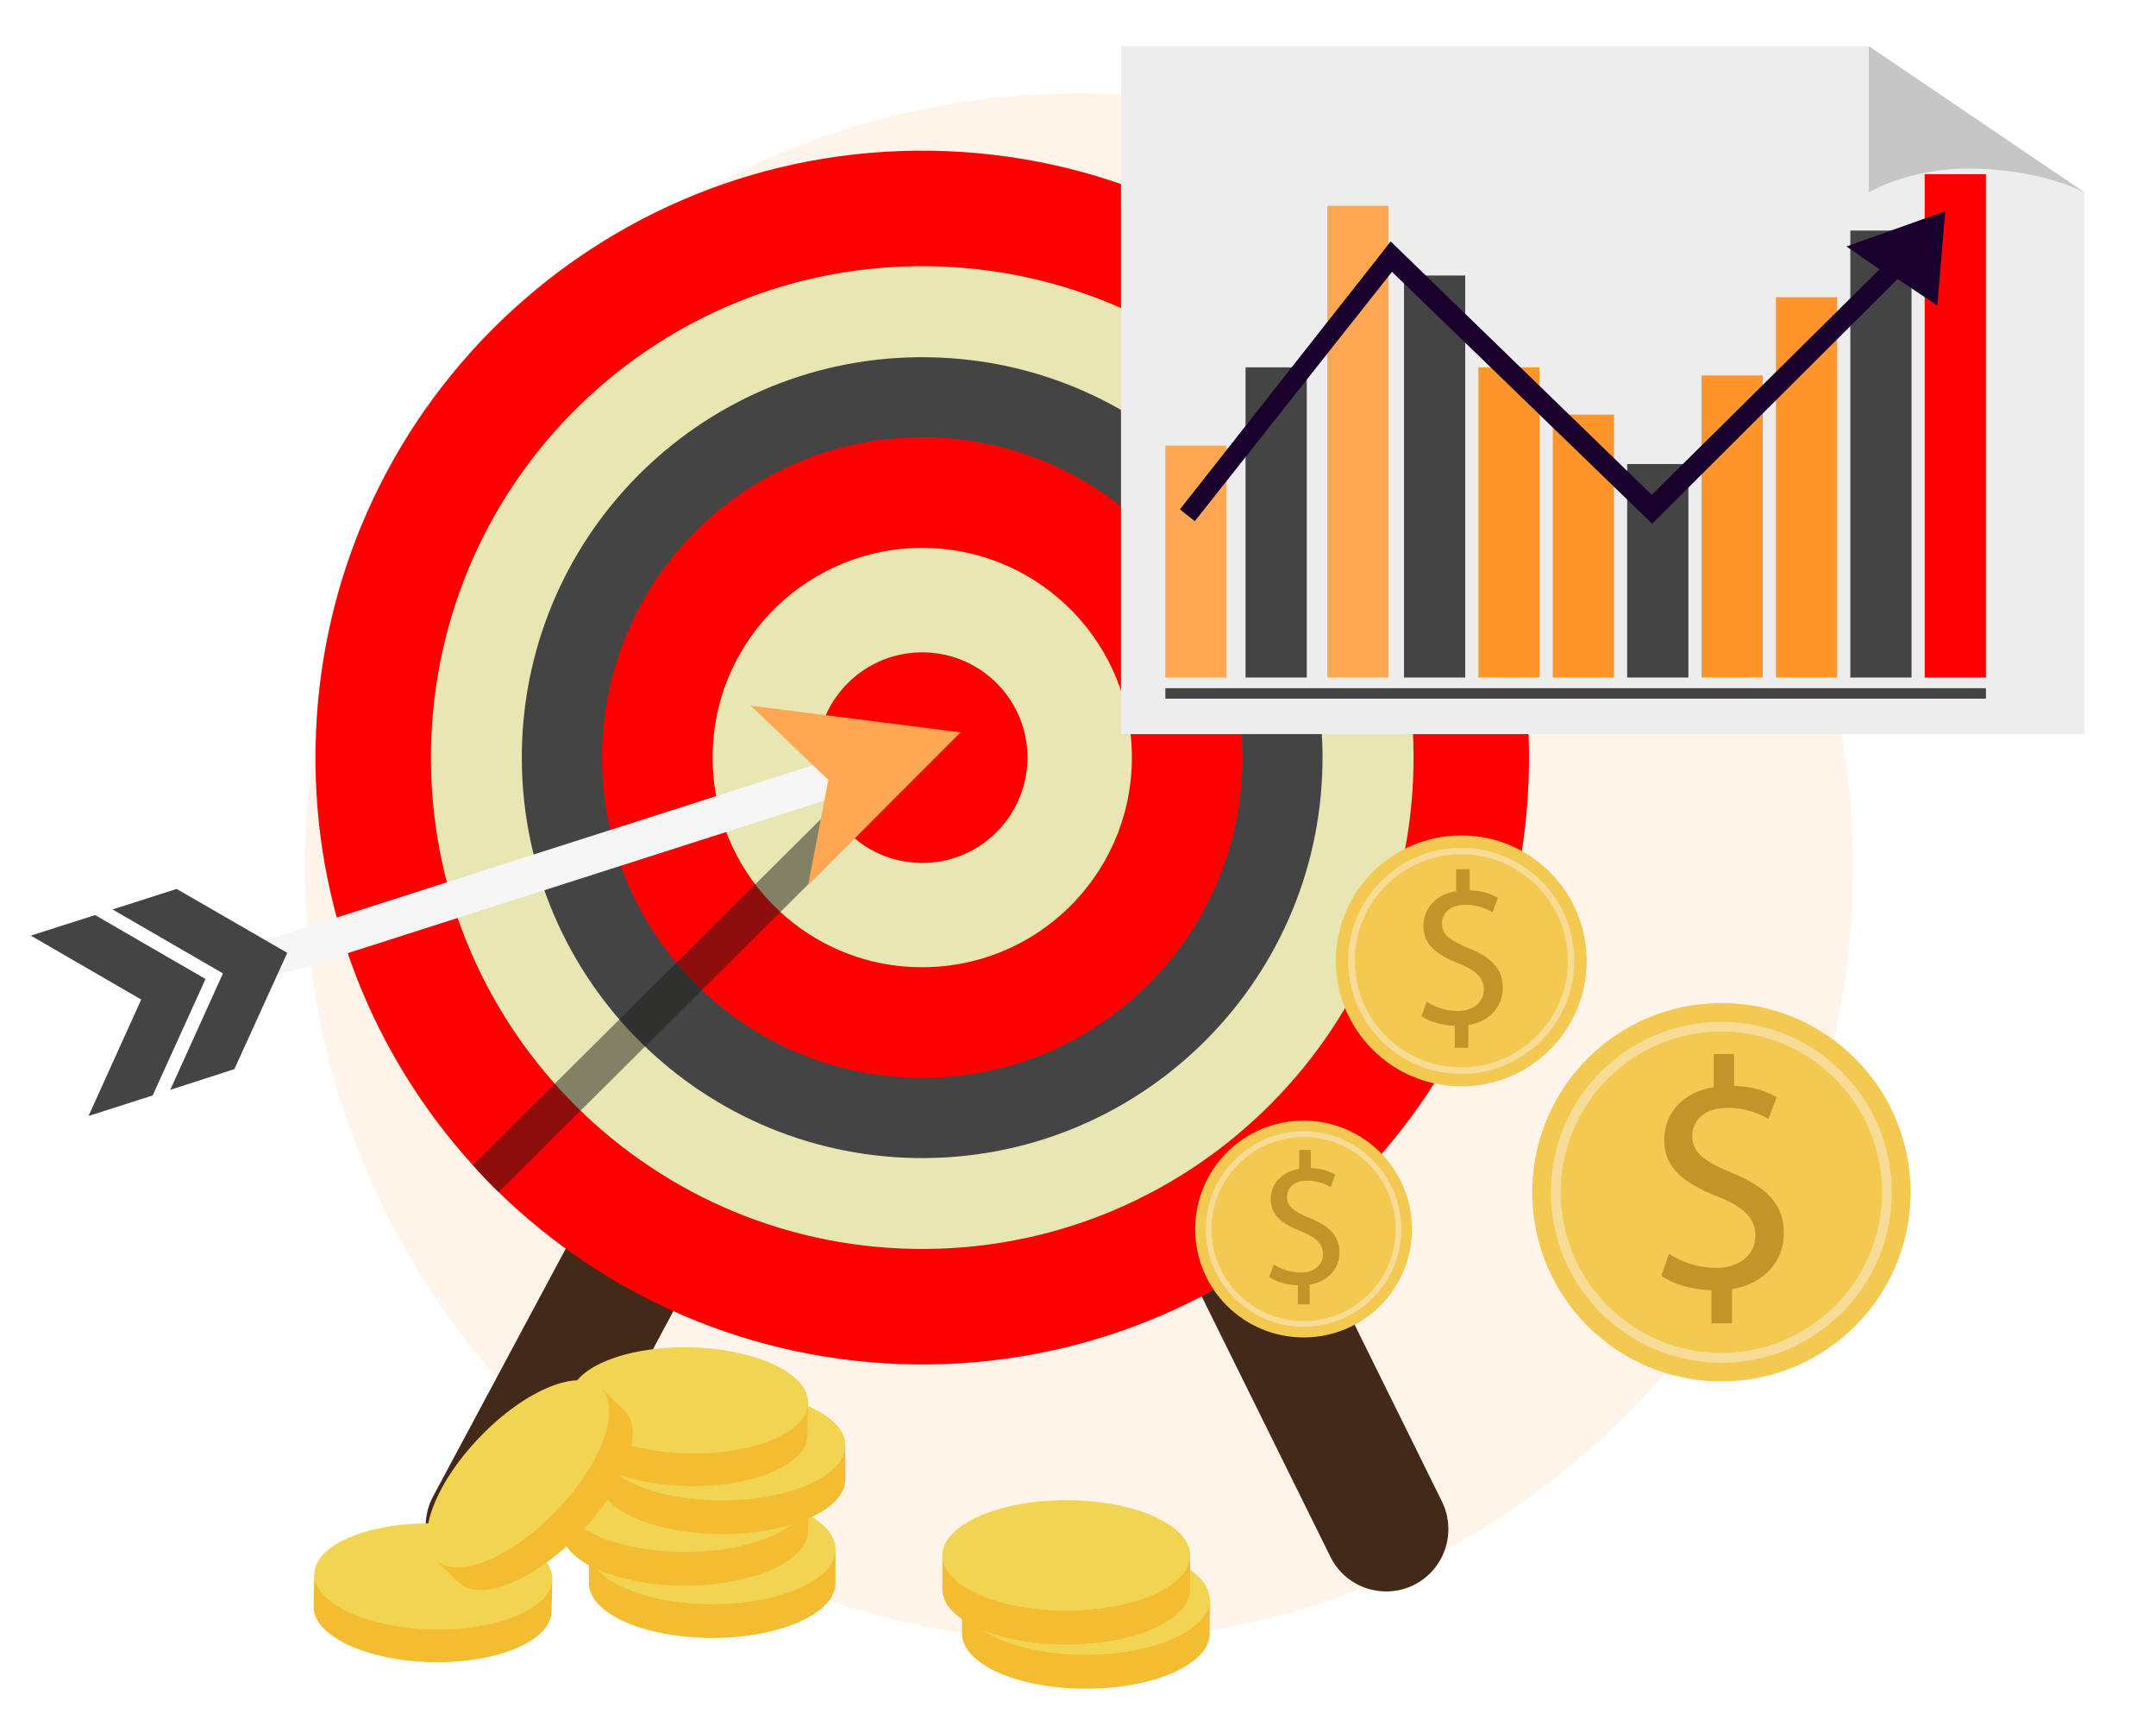 <?xml version="1.0" encoding="UTF-8"?>
<svg xmlns="http://www.w3.org/2000/svg" version="1.2" viewBox="0 0 1113 891" width="1113" height="891">
  <style>.a{fill:#fef4ea}.b{fill:#432918}.c{fill:#f00}.d{fill:#e8e6b3}.e{fill:#454444}.f{opacity:.5;fill:#1d1d1b}.g{fill:#f6f6f6}.h{fill:#ffa851}.i{fill:#ededed}.j{fill:#ff952b}.k{fill:#1a002d}.l{fill:#c6c6c6}.m{fill:#f4c951}.n{fill:#c19529}.o{fill:#f7dc97}.p{fill:#f4bd31}.q{fill:#f2d453}</style>
  <path class="a" d="m956.6 447.8c0 220.7-178.9 399.6-399.6 399.6-220.7 0-399.6-178.9-399.6-399.6 0-220.7 178.9-399.6 399.6-399.6 220.7 0 399.6 178.9 399.6 399.6z"></path>
  <path class="b" d="m433.6 448.3c15.6 8.3 21.5 27.8 13.1 43.4l-166.5 310.9c-8.4 15.6-27.8 21.5-43.5 13.1-15.6-8.3-21.5-27.8-13.1-43.4l166.5-310.9c8.4-15.6 27.8-21.5 43.5-13.1z"></path>
  <path class="b" d="m545.1 444.3c-15.9 7.9-22.4 27.2-14.6 43.1l156.3 316.1c7.8 15.9 27.1 22.4 43 14.6 15.9-7.9 22.4-27.1 14.6-43.1l-156.2-316.1c-7.9-15.9-27.2-22.4-43.1-14.6z"></path>
  <path class="c" d="m481.2 77.8c-172.9-2.8-315.5 135.1-318.3 308.1-1.4 82.8 29.6 158.6 81.2 215.5q6.4 7.2 13.3 13.9c55.3 53.8 130.3 87.5 213.6 88.9 172.9 2.8 315.4-135.1 318.3-308 2.8-173-135.1-315.5-308.1-318.4z"></path>
  <path class="d" d="m729.7 395.2c-2.3 140.1-117.7 251.7-257.8 249.4-140-2.3-251.7-117.7-249.4-257.7 2.3-140.1 117.7-251.8 257.7-249.5 140.1 2.3 251.8 117.7 249.5 257.8z"></path>
  <path class="e" d="m682.7 394.4c-1.8 114.1-95.9 205.1-210 203.3-114.1-1.9-205.1-95.9-203.3-210.1 1.9-114.1 95.9-205.1 210.1-203.2 114.1 1.8 205.1 95.9 203.2 210z"></path>
  <path class="c" d="m641.4 393.7c-1.5 91.3-76.7 164.1-168 162.6-91.3-1.5-164.1-76.7-162.6-168 1.5-91.3 76.7-164 168-162.6 91.3 1.5 164.1 76.8 162.6 168z"></path>
  <path class="d" d="m584.3 392.8c-1 59.8-50.2 107.4-110 106.4-59.8-0.9-107.4-50.2-106.4-110 0.9-59.7 50.2-107.4 110-106.4 59.7 1 107.4 50.2 106.4 110z"></path>
  <path class="c" d="m530.4 391.9c-0.5 30-25.2 54-55.2 53.5-30-0.5-53.9-25.3-53.5-55.3 0.5-30 25.3-53.9 55.3-53.4 30 0.5 53.9 25.2 53.4 55.2z"></path>
  <path class="f" d="m462.4 384.3l-218.3 217.1q6.4 7.2 13.3 13.9l218.6-217.3z"></path>
  <path class="g" d="m450.3 385.1l-338.1 108.2 5.9 18.3 338.1-108.2z"></path>
  <path class="h" d="m495.9 378l-78.7 78.8 10.4-54.3-40.1-38.3z"></path>
  <path class="e" d="m91.2 458.8l-33.1 10.6 57 33-27.2 60.1 33.1-10.7 27.3-60z"></path>
  <path class="e" d="m49.1 472.3l-33.2 10.6 57 33-27.2 60.1 33.1-10.6 27.3-60.1z"></path>
  <path class="i" d="m578.7 23.8v355.1h497.4v-279.6l-111.4-75.5z"></path>
  <path class="e" d="m1025.2 360.6h-423.6v-5.4h423.6z"></path>
  <path class="h" d="m716.8 349.7h-31.6v-243.5h31.6z"></path>
  <path class="e" d="m756.4 349.7h-31.6v-207.5h31.6z"></path>
  <path class="j" d="m794.8 349.7h-31.6v-160.1h31.6z"></path>
  <path class="j" d="m833.2 349.7h-31.6v-135.7h31.6z"></path>
  <path class="e" d="m871.6 349.7h-31.6v-110.2h31.6z"></path>
  <path class="j" d="m910 349.7h-31.6v-155.9h31.6z"></path>
  <path class="j" d="m948.4 349.7h-31.6v-196.3h31.6z"></path>
  <path class="e" d="m986.8 349.7h-31.6v-230.7h31.6z"></path>
  <path class="c" d="m1025.2 349.7h-31.6v-259.8h31.6z"></path>
  <path class="e" d="m674.6 349.7h-31.6v-160.1h31.6z"></path>
  <path class="h" d="m633.2 349.7h-31.6v-119.7h31.6z"></path>
  <path class="k" d="m953.2 127.2l17.1 11.8-117.6 116.4-134.8-130.8-6.7 8.6-102.1 129.7 7.7 6.1 101.8-128.7 134.3 130 126.7-126.3 20.5 13.7 4.1-48.7z"></path>
  <path class="l" d="m1076.1 99.3l-111.4-75.5v75.5c0 0 20.2-12.3 51.3-12.3 37.5 0 60.1 12.3 60.1 12.3z"></path>
  <path class="m" d="m986.3 615.4c0 53.9-43.8 97.6-97.7 97.6-53.9 0-97.6-43.7-97.6-97.6 0-54 43.7-97.7 97.6-97.7 53.9 0 97.7 43.7 97.7 97.7z"></path>
  <path class="n" d="m883.5 683v-17.1c-9.9-0.1-20-3.2-25.9-7.4l4-11.4c6.1 4.1 14.9 7.3 24.4 7.3 12 0 20.2-6.9 20.2-16.6 0-9.3-6.6-15.1-19.2-20.1-17.3-6.8-27.9-14.6-27.9-29.3 0-14.1 10-24.8 25.6-27.3v-17.1h10.5v16.4c10.1 0.4 17.1 3.1 22 5.9l-4.3 11.2c-3.5-2-10.5-5.7-21.3-5.7-13 0-18 7.8-18 14.5 0 8.8 6.3 13.2 21 19.3 17.5 7.2 26.3 16 26.3 31 0 13.4-9.3 25.9-26.8 28.8v17.6z"></path>
  <path fill-rule="evenodd" class="o" d="m888.6 703.4c-48.5 0-88-39.5-88-88 0-48.6 39.5-88 88-88 48.5 0 88 39.4 88 88 0 48.5-39.5 88-88 88zm0-171c-45.7 0-82.9 37.2-82.9 83 0 45.7 37.2 82.9 82.9 82.9 45.8 0 83-37.2 83-82.9 0-45.8-37.2-83-83-83z"></path>
  <path class="m" d="m819.1 495.9c0 35.8-29 64.8-64.7 64.8-35.8 0-64.8-29-64.8-64.8 0-35.7 29-64.7 64.8-64.7 35.7 0 64.7 29 64.7 64.7z"></path>
  <path class="n" d="m751 540.8v-11.4c-6.6-0.1-13.3-2.1-17.2-4.9l2.7-7.5c4 2.7 9.9 4.8 16.1 4.8 8 0 13.4-4.6 13.4-11 0-6.2-4.4-10-12.7-13.4-11.4-4.5-18.5-9.6-18.5-19.4 0-9.3 6.6-16.4 16.9-18.1v-11.3h7v10.9c6.7 0.2 11.3 2 14.6 3.9l-2.8 7.4c-2.4-1.3-7-3.8-14.1-3.8-8.7 0-12 5.2-12 9.7 0 5.8 4.2 8.7 14 12.8 11.5 4.7 17.4 10.5 17.4 20.5 0 8.9-6.2 17.2-17.8 19.1v11.7z"></path>
  <path fill-rule="evenodd" class="o" d="m754.4 554.3c-32.2 0-58.4-26.2-58.4-58.4 0-32.2 26.2-58.3 58.4-58.3 32.1 0 58.3 26.1 58.3 58.3 0 32.2-26.2 58.4-58.3 58.4zm0-113.4c-30.4 0-55 24.7-55 55 0 30.3 24.6 55 55 55 30.3 0 55-24.7 55-55 0-30.3-24.7-55-55-55z"></path>
  <path class="m" d="m728.9 634.4c0 30.9-25 55.9-55.9 55.9-31 0-56-25-56-55.9 0-30.9 25-56 56-56 30.9 0 55.9 25.1 55.9 56z"></path>
  <path class="n" d="m670 673.2v-9.8c-5.6-0.1-11.4-1.9-14.8-4.3l2.3-6.5c3.5 2.3 8.5 4.2 14 4.2 6.9 0 11.5-4 11.5-9.5 0-5.4-3.8-8.7-11-11.6-9.9-3.9-16-8.3-16-16.8 0-8 5.8-14.2 14.7-15.6v-9.8h6v9.4c5.8 0.2 9.8 1.7 12.6 3.4l-2.4 6.4c-2-1.2-6-3.3-12.2-3.3-7.5 0-10.3 4.5-10.3 8.3 0 5.1 3.6 7.6 12 11.1 10 4.1 15.1 9.1 15.1 17.8 0 7.6-5.4 14.8-15.4 16.5v10.1z"></path>
  <path fill-rule="evenodd" class="o" d="m673 684.8c-27.9 0-50.5-22.6-50.5-50.4 0-27.8 22.6-50.5 50.5-50.5 27.8 0 50.4 22.7 50.4 50.5 0 27.8-22.6 50.4-50.4 50.4zm0-98c-26.3 0-47.6 21.4-47.6 47.6 0 26.2 21.3 47.5 47.6 47.5 26.2 0 47.5-21.3 47.5-47.5 0-26.2-21.3-47.6-47.5-47.6z"></path>
  <path class="p" d="m431.3 801.6c0-7.1-4.2-12.9-9.3-12.9h-108.7c-5.1 0-9.3 5.8-9.3 12.9v13.5q0 0.6 0.1 1.2-0.1 0.4-0.1 0.8c0 15.6 28.5 28.3 63.7 28.3 35.1 0 63.6-12.7 63.6-28.3q0-0.4 0-0.8 0-0.6 0-1.2z"></path>
  <path class="q" d="m431.3 799.6c0 15.7-28.5 28.4-63.6 28.4-35.2 0-63.7-12.7-63.7-28.4 0-15.6 28.5-28.3 63.7-28.3 35.1 0 63.6 12.7 63.6 28.3z"></path>
  <path class="p" d="m417.2 774.6c0-7.1-4.2-12.9-9.3-12.9h-108.7c-5.2 0-9.3 5.8-9.3 12.9v13.5q0 0.6 0 1.2 0 0.4 0 0.8c0 15.6 28.5 28.3 63.6 28.3 35.2 0 63.7-12.7 63.7-28.3q0-0.4-0.1-0.8 0.1-0.6 0.1-1.2z"></path>
  <path class="q" d="m417.2 772.6c0 15.7-28.5 28.4-63.7 28.4-35.1 0-63.6-12.7-63.6-28.4 0-15.6 28.5-28.3 63.6-28.3 35.2 0 63.7 12.7 63.7 28.3z"></path>
  <path class="p" d="m436.4 748c0-7.1-4.2-12.9-9.4-12.9h-108.6c-5.2 0-9.3 5.8-9.3 12.9v13.5q0 0.6 0 1.2 0 0.4 0 0.8c0 15.6 28.5 28.3 63.6 28.3 35.2 0 63.7-12.7 63.7-28.3q0-0.4-0.1-0.8 0.1-0.6 0.1-1.2z"></path>
  <path class="q" d="m436.4 746c0 15.7-28.5 28.4-63.7 28.4-35.1 0-63.6-12.7-63.6-28.4 0-15.6 28.5-28.3 63.6-28.3 35.2 0 63.7 12.7 63.7 28.3z"></path>
  <path class="p" d="m285.1 816.9c0.1-6.8-3.8-12.5-8.7-12.6l-104.9-2.3c-5-0.1-9.1 5.3-9.3 12.2l-0.3 13q0 0.6 0.1 1.2-0.1 0.4-0.1 0.7c-0.3 15.1 26.9 28 60.8 28.8 33.9 0.7 61.7-10.9 62-26.1q0-0.3 0-0.7 0.1-0.6 0.1-1.1z"></path>
  <path class="q" d="m285.1 815c-0.3 15.1-28.1 26.8-62 26-33.9-0.7-61.2-13.6-60.8-28.7 0.3-15.1 28.1-26.7 62-26 33.9 0.8 61.1 13.6 60.8 28.7z"></path>
  <path class="p" d="m417.1 726c0.2-6.8-3.7-12.5-8.7-12.6l-104.9-2.3c-4.9-0.1-9.1 5.4-9.2 12.2l-0.3 13.1q0 0.5 0 1.1 0 0.4 0 0.7c-0.4 15.2 26.8 28 60.8 28.8 33.9 0.7 61.7-10.9 62-26q0-0.4 0-0.8 0-0.5 0-1.1z"></path>
  <path class="q" d="m417.2 724.1c-0.4 15.2-28.1 26.8-62.1 26.1-33.9-0.8-61.1-13.7-60.8-28.8 0.4-15.1 28.1-26.7 62.1-26 33.9 0.8 61.1 13.6 60.8 28.7z"></path>
  <path class="p" d="m311.5 717.6c-5-4.8-11.8-5.7-15.2-2.1l-72.9 75.8c-3.5 3.6-2.2 10.4 2.7 15.1l9.4 9.1q0.5 0.4 0.9 0.8 0.3 0.2 0.5 0.5c10.9 10.5 38.9-0.9 62.5-25.4 23.6-24.5 33.8-52.9 22.9-63.4q-0.3-0.3-0.6-0.5-0.3-0.4-0.8-0.8z"></path>
  <path class="q" d="m310.1 716.3c11 10.5 0.7 38.9-22.9 63.4-23.5 24.6-51.5 35.9-62.5 25.4-10.9-10.5-0.6-38.9 23-63.4 23.5-24.5 51.5-35.9 62.4-25.4z"></path>
  <path class="p" d="m624.5 827.6c0-7.2-4.2-13-9.4-13h-109.2c-5.1 0-9.3 5.8-9.3 13v13.5q0 0.7 0 1.2 0 0.4 0 0.8c0 15.7 28.6 28.5 63.9 28.5 35.4 0 64-12.8 64-28.5q0-0.4-0.1-0.8 0.1-0.5 0.1-1.2z"></path>
  <path class="q" d="m624.5 825.6c0 15.7-28.6 28.5-64 28.5-35.3 0-63.9-12.8-63.9-28.5 0-15.7 28.6-28.5 63.9-28.5 35.4 0 64 12.8 64 28.5z"></path>
  <path class="p" d="m614.4 804.8c0-7.2-4.2-13-9.4-13h-109.2c-5.1 0-9.3 5.8-9.3 13v13.6q0 0.6 0 1.2 0 0.3 0 0.7c0 15.8 28.6 28.5 63.9 28.5 35.4 0 64-12.7 64-28.5q0-0.4-0.1-0.7 0.1-0.6 0.1-1.2z"></path>
  <path class="q" d="m614.4 802.8c0 15.7-28.6 28.5-64 28.5-35.3 0-63.9-12.8-63.9-28.5 0-15.7 28.6-28.5 63.9-28.5 35.4 0 64 12.8 64 28.5z"></path>
</svg>
